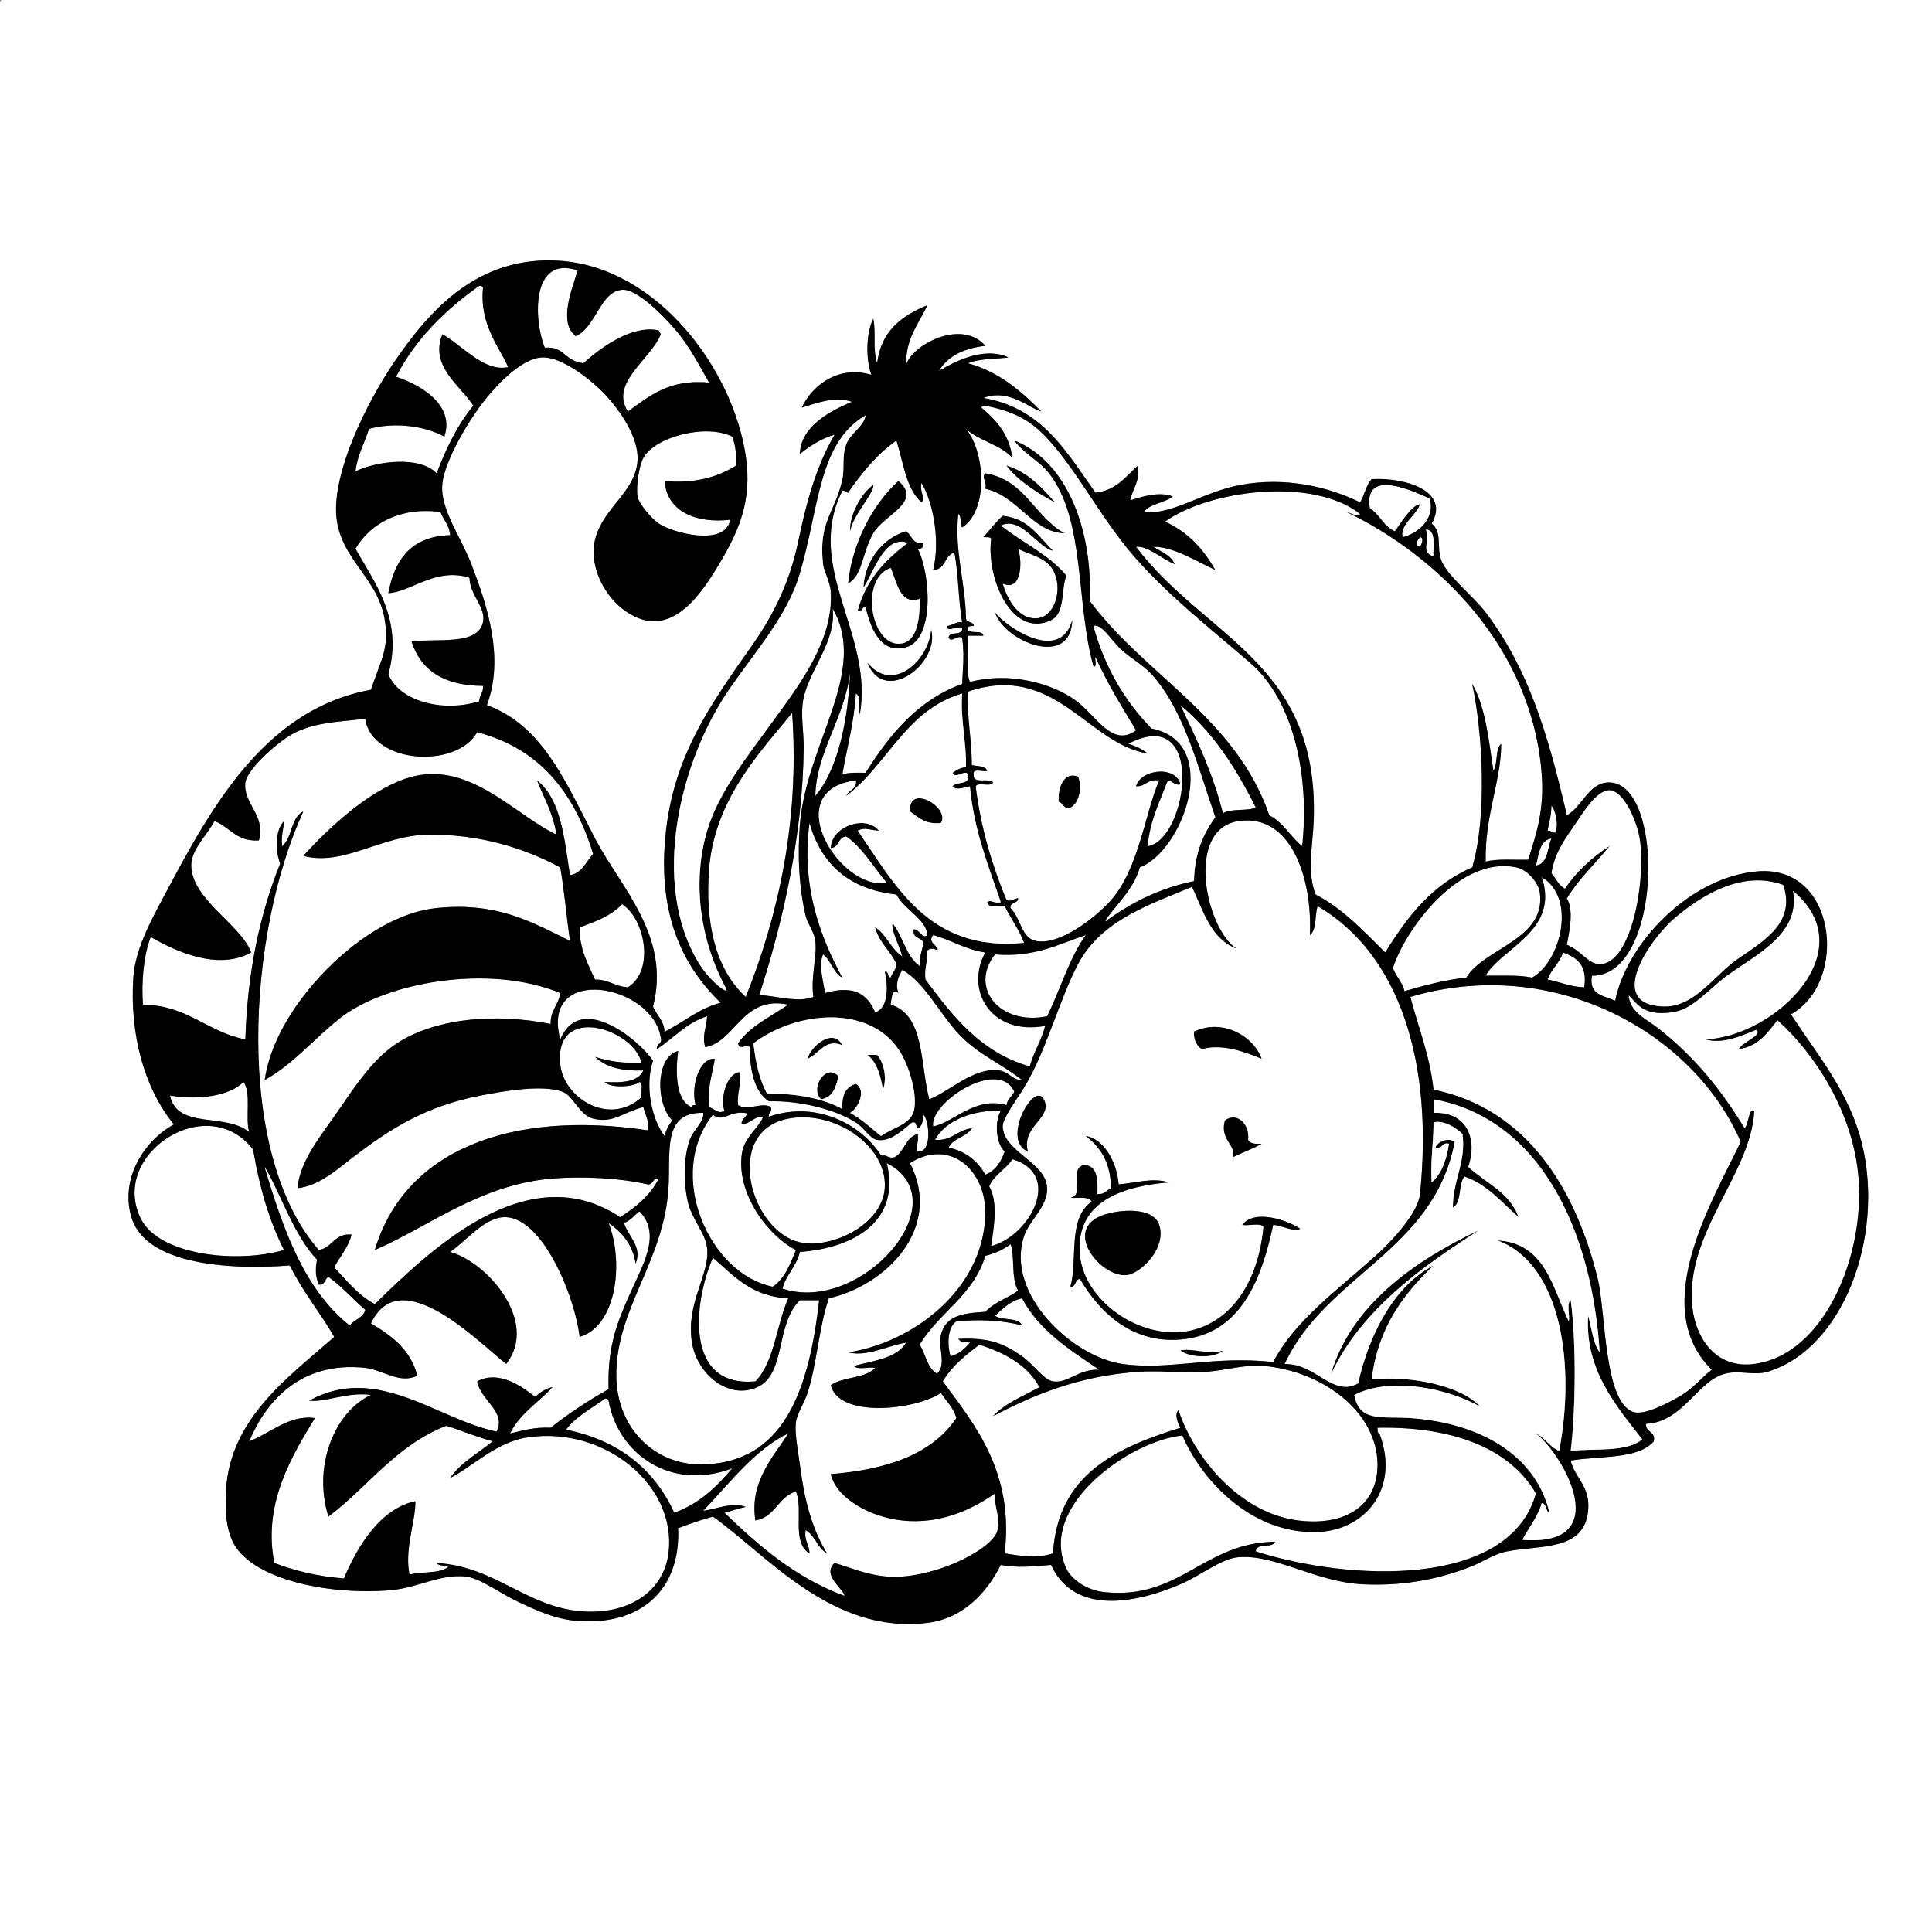 <?xml version="1.0" encoding="utf-8"?>
<!-- Generator: Adobe Illustrator 15.0.0, SVG Export Plug-In . SVG Version: 6.00 Build 0)  -->
<!DOCTYPE svg PUBLIC "-//W3C//DTD SVG 1.1//EN" "http://www.w3.org/Graphics/SVG/1.1/DTD/svg11.dtd">
<svg version="1.1" id="Layer_1" 
	 xmlns="http://www.w3.org/2000/svg" xmlns:xlink="http://www.w3.org/1999/xlink" x="0px" y="0px" width="1000px" height="1000px"
	 viewBox="0 0 1000 1000" enable-background="new 0 0 1000 1000" xml:space="preserve">
<rect x="0" y="0" width="1000" height="1000" fill="#808080" stroke="none"/>
<g>
	<path fill-rule="evenodd" clip-rule="evenodd" fill="#FFFFFF" d="M1,0c332.999,0,666.002,0,999,0c0,333.325,0,666.685,0,1000
		c-333.325,0-666.685,0-1000,0C0,667.661,0,335.339,0,3C-0.086,1.581-0.165,0.168,1,0z M539,213c-10.481-10.519-21.589-20.411-38-25
		c6.34-2.557,15.506-2.163,21-3c-13.396-6.152-29.666,3.226-36,7c4.564-7.769,12.938-11.729,24-13
		c-12.423-14.311-38.332-0.256-41,10c-0.23-14.23,6.633-21.367,11-31c-13.271,5.396-23.998,13.335-26,30
		c-2.471-7.672-0.447-16.177-2-23c-3.716,7.102-3.968,20.855-1,29c-16.438-5.034-30.472,4.989-36,17c6.933-2.078,17.059-6.261,26-3
		c-12.319,5.017-26.701,13.294-27,27c5.211-4.123,10.777-7.889,18-10c-10.055,17.143-14.912,36.566-19,56
		c-4.039,19.202-11.99,36.271-23,52c-22.278,31.826-43.195,59.847-46,105c-2.305,37.106,9.589,62.231,29,81
		c-11.548,3.118-19.196,10.137-29,15c-0.425-5.908-4.14-8.526-6-13c9.376-36.555-16.849-61.726-30-87
		c-15.227-29.264-27.132-58.557-56-69c9.245-24.633,0.057-51.909-8-73c-5.229-13.69-16.598-28.961-15-42
		c1.441-11.761,13.177-31.929,22-43c4.896-6.144,18.545-21.873,30-22c10.418-0.116,25.532,12.131,32,19
		c7.754,8.235,17.559,22.238,17,34c-0.735,15.468-15.581,23.378-21,38c-5.583,15.066,3.3,31.394,13,39
		c23.319,18.285,39.808-5.982,49-21c11.572-18.906,18.45-34.896,15-58c-6.773-45.365-45.833-97.454-96-101
		c-43.064-3.044-67.949,26.404-85,51c-12.068,17.407-29.619,50.204-31,75c-1.485,26.665,20.816,35.79,25,59
		c2.747,15.236-1.775,21.38-7,37c-52.746,9.616-80.566,57.017-104,101c-8.322,15.62-17.978,32.143-19,48
		c-1.874,29.06,5.466,56.966,21,76c-14.875,8.053-28.02,27.512-22,48c7.186,24.459,49.961,27.451,82,25
		c6.582,13.418,15.691,24.309,23,37c-23.469,20.625-53.688,41.965-56,79c-0.422,6.76-0.617,17.633,3,26
		c9.245,21.388,52.951,28.908,83,26c13.392-1.296,25.083-8.408,38-7c7.728,0.843,17.384,8.492,27,13c9.578,4.49,19.321,9.138,31,10
		c32.708,2.416,53.399-16.097,52-48c5.813-2.187,11.685-4.315,18-6c27.261,19.126,61.403,61.128,111,55
		c18.726-2.313,30.868-15.811,38-30c8.425,1.68,17.321,0.73,26,0c12.052,26.184,43.96,19.896,67,10c10.56-4.535,21.039-13.246,30-14
		c18.906-1.591,40.047,12.782,64,14c23.714,1.205,42.24-3.629,56-9c6.565-2.562,12.455-6.73,19-8c17.414-3.377,39.937-0.104,42-21
		c1.271-12.87-6.896-16.884-9-26c15.067-2.6,34.865-0.468,43-10c1.085-5.419-4.339-4.328-4-9c19.225-0.955,26.516-22.364,41-26
		c7.662-1.923,14.752,1.205,22-1c38.904-11.838,60.177-69.197,49-117c-6.465-27.648-23.681-47.378-37-68
		c29.666-16.443,24.006-77.162-17-74c-35.609,2.746-68.157,37.586-74,67c-5.646-2.688-13.829-2.838-12-13
		c36.339,0.562,37.979-99.537,9-100c-10.684-0.171-13.737,12.374-22,17c-9.949-42.784-20.029-75.934-42-105
		c-6.337-8.384-20.126-19.139-23-27c-2.584-7.068,0.688-14.66-5-19c9.702-16.71-13.302-23.974-31-23c-2.984,3.016-3.688,8.312-6,12
		c-16.647-8.103-38.532-13.308-62-9c-19.172,3.519-35.545,15.808-50,14c3.3-4.367,10.711-4.623,15-8c-7.082-2.85-16.298,0.199-22,2
		c1.197-6.136,5.098-9.568,4-18c-6.37,5.63-11.148,12.852-22,14c-14.901-20.765-27.442-43.891-58-49
		C522.055,200.88,532.777,211.356,539,213z"/>
	<path fill-rule="evenodd" clip-rule="evenodd" fill="#FFFFFF" d="M299,140c-2.873,9.571-10.173,26.871-1,34
		c10.461-4.5,12.6-23.121,24-24c7.561-0.583,20.835,12.953,27,20c8.122,9.285,13.613,20.449,18,28c-20.854-1.854-30.915,7.085-42,15
		c-9.642-14.832,12.032-27.082,17-40c-0.19-0.81-1.003-0.997-1-2c-13.833-2.92-29.827,8.66-39,17c-10.052-1.104-9.697-8.899-20-8
		C276.259,166.247,274.635,131.732,299,140z"/>
	<path fill-rule="evenodd" clip-rule="evenodd" fill="#FFFFFF" d="M263,190c-12.31,2.798-23.708-11.254-34-17
		c-6.851,16.662,9.679,26.881,16,37c-8.182,9.818-14.027,21.974-19,35c-8.723-9.218-31.241-6.334-42-1
		c1.015-8.652,4.716-14.617,7-22c13.679-3.712,29.07-1.436,39,4c5.471-16.269-11.901-26.669-25-31c10.26-19.74,25.424-34.575,43-47
		c1.163-0.163,1.779,0.221,2,1C248.084,168.288,258.835,180.112,263,190z"/>
	<path fill-rule="evenodd" clip-rule="evenodd" fill="#FFFFFF" d="M508,211c0.027-0.973,1.224-0.776,2-1
		c11.471,2.215,19.977,5.815,27,12c17.413,15.333,31.532,44.886,50,66c18.139,20.738,39.587,37.359,60,55
		c22.799,19.702,30.913,58.883,27,95c-6.101-4.899-9.719-12.281-17-16c-17.409-50.59-63.945-72.054-93-111
		c1.674-34.719-10.655-71.734-39-83c5.601,7.403,12.835,10.386,18,17c18.875,24.17,13.729,67.108,23,100
		c2.169,0.168,0.453-3.547,1-5c6.048,13.619,13.63,25.704,21,38c-12.626,9.371-20.799-8.235-32-16c-12.457-8.636-33.953-14.312-54-9
		c-2.323-6.011-0.341-16.325-1-24c2.667,0,5.333,0,8,0c-0.479-3.188-6.65-0.684-8-3c-0.468-2.134,1.429-1.905,3-2
		c-0.097-2.57-3.903-1.43-4-4c-0.449-19.749-6.055-34.334-4-54c1.817,1.183,0.786,5.214,2,7c14.235-9.046,11.781-41.264,1-52
		c6.566,7.1,18.581,8.752,25,16C522.344,224.656,515.574,217.426,508,211z M546,260c-6.889-7.778-13.856-15.477-25-19
		C526.847,249.158,539.071,256.256,546,260z M510,253c16.974,3.695,24.207,22.457,41,23c-15.594-8.406-20.331-27.669-41-31
		C507.791,247.194,510.989,249.086,510,253z M545,285c-7.484-7.183-12.61-16.723-26-18c-3.706,3.294-6.622,7.377-10,11
		c1.496,0.17,3.69-0.357,4,1c-2.519,20.839,11.012,51.554,31,42c7.578-3.622,4.996-16.21,8-23c-9.035-10.965-22.879-17.122-34-26
		C528.316,266.831,537.727,283.92,545,285z M555,321c-6.493,22.795-34.604,3.161-40-4C520.086,332.175,554.181,346.042,555,321z"/>
	<path fill-rule="evenodd" clip-rule="evenodd" fill="#FFFFFF" d="M379,226c1.591,4.076,2.298,9.036,2,15
		c-9.283,5.717-20.609,9.391-37,8c1.283,16.508,17.366,21.996,34,20c-2.631,14.213-29.901,6.78-37,2
		c-3.412-2.298-10.257-9.999-11-14c-0.883-4.754,0.738-15.889,3-20C338.974,226.144,365.36,219.154,379,226z"/>
	<path fill-rule="evenodd" clip-rule="evenodd" fill="#FFFFFF" d="M464,228c3.583,11.417,4.963,25.037,13,32
		c2.413-1.836-1.372-5.895,0-10c6.332,10.709,9.608,30.413,6,45c6.589-0.078,5.688-7.645,11-9c2.119,11.214,2.025,24.642,4,36
		c-3.601-0.267-4.819,1.847-8,2c0.683,3.647,3.981-0.213,8,1c0.55,4.55-6.706,1.295-7,5c1.453,2.964,3.9-1.317,7,0
		c1.234,8.857,0.418,14.805,0,24c-23.41,8.59-37.573,26.427-50,46c-4.35-0.017-8.998-0.331-12,1c2.348-13.985,6.04-26.627,7-42
		c2.721,1.425,1.412,5.546,2,11c7.485-41.761-29.006-76.072-9-116c1.615-0.282,1.722,0.945,3,1
		C446.042,244.709,453.842,235.175,464,228z M439,302c7.724-4.506,6.799-14.975,13-26c5.252-9.338,25.872-16.261,13-27
		C451.513,261.181,440.971,281.636,439,302z M440,275c1.609-8.878,12.815-20.044,12-24C445.411,255.751,439.738,266.729,440,275z
		 M469,275c-12.737,3.6-21.625,16.37-22,29c5.473-8.664,11.038-27.443,23-23c-11.68,8.653-21.641,19.026-26,35
		c2.729,0.729,2.013-1.987,4-2c2.69,11.792,8.099,24.654,21,21c14.968-4.24,12.6-38.358,6-51c2.182,0.182,3.182-0.818,3-3
		C472.092,281.908,472.04,276.96,469,275z M449,343c8.56,22.162,37.513,0.569,33-17C480.603,342.115,461.906,359.142,449,343z"/>
	<path fill-rule="evenodd" clip-rule="evenodd" d="M521,241c11.144,3.523,18.111,11.222,25,19
		C539.071,256.256,526.847,249.158,521,241z"/>
	<path fill-rule="evenodd" clip-rule="evenodd" d="M510,245c20.669,3.331,25.406,22.594,41,31c-16.793-0.543-24.026-19.305-41-23
		C510.989,249.086,507.791,247.194,510,245z"/>
	<path fill-rule="evenodd" clip-rule="evenodd" d="M452,251c0.815,3.956-10.391,15.122-12,24
		C439.738,266.729,445.411,255.751,452,251z"/>
	<path fill-rule="evenodd" clip-rule="evenodd" fill="#FFFFFF" d="M740,258c3.254,11.402-7.467,18.681-14,20
		c-1.547-6.416,6.848-11.004,9-17c-4.423,0.593-9.494,9.161-13,14c-5.845-2.488-7.89-8.777-13-12
		C705.675,241.539,732.663,254.85,740,258z"/>
	<path fill-rule="evenodd" clip-rule="evenodd" fill="#FFFFFF" d="M704,266c-0.817,2.023-5.272-0.633-7-1
		c47.543,22.863,96.28,70.648,101,136c1.284,17.784-2.456,29.708-7,44c-7.478,0.189-15.981-0.648-22,1
		c-0.588-23.847,8.117-42.108,8-61c-3.175,2.825-1.655,10.345-4,14c-2.484-16.183-4.106-33.227-11-45
		c5.269,24.292,7.975,68.062,0,95c-20.822,8.845-33.671,25.663-45,44c-11.103-10.897-21.579-22.421-36-30
		c-4.732-11.44-1.41-25.874-1-39c2.541-81.254-56.561-94.017-92-141c6.244-0.563,13.551,6.439,20,9c-1.915-4.752-7.016-6.318-11-9
		c10.675-0.001,22.388,7.607,32,12c-6.133-10.868-14.249-19.751-26-25C625.565,253.709,679.445,246.626,704,266z"/>
	<path fill-rule="evenodd" clip-rule="evenodd" fill="#FFFFFF" d="M228,265c1.477,4.19,4.622,6.711,5,12
		c-20.116,0.55-28.763,12.57-32,30c11.69-0.481,24.338-13.465,42-8c0.16,9.134,8.642,15.348,7,23c-2.634,12.279-23.616,8.341-37,10
		c4.849,15.151,17.022,22.978,37,23c0.267,3.601-1.847,4.819-2,8c-18.963,5.931-41.386-0.111-47-14c7.914-28.471-7.398-47.736-17-65
		C191.727,270.788,207.426,262.277,228,265z"/>
	<path fill-rule="evenodd" clip-rule="evenodd" fill="#FFFFFF" d="M738,274c5.699,0.301,3.582,8.418,4,14
		C735.058,285.729,740.101,281.113,738,274z"/>
	<path fill-rule="evenodd" clip-rule="evenodd" d="M478,281c0.182,2.182-0.818,3.182-3,3c6.6,12.642,8.968,46.76-6,51
		c-12.901,3.654-18.31-9.208-21-21c-1.987,0.013-1.271,2.729-4,2c4.359-15.974,14.32-26.347,26-35
		c-11.962-4.443-17.527,14.336-23,23c0.375-12.63,9.263-25.4,22-29C472.04,276.96,472.092,281.908,478,281z M467,333
		c7.28-1.387,9.278-11.806,9-23c-10.277,3.55-11.867-9.181-15-16C444.446,299.614,450.989,336.049,467,333z"/>
	<path fill-rule="evenodd" clip-rule="evenodd" fill="#FFFFFF" d="M735,278c2.341,0.257,0.576,4.394,0,5
		C731.49,282.211,733.845,279.502,735,278z"/>
	<path fill-rule="evenodd" clip-rule="evenodd" fill="#FFFFFF" d="M527,284c5.197,2.995,14.053,4.092,18,11
		c5.387,9.426,1.114,24.155-8,25c-9.572,0.888-15.492-9.257-18-18C528.506,306.42,529.401,291.607,527,284z"/>
	<path fill-rule="evenodd" clip-rule="evenodd" fill="#FFFFFF" d="M461,294c3.133,6.819,4.723,19.55,15,16
		c0.278,11.194-1.72,21.613-9,23C450.989,336.049,444.446,299.614,461,294z"/>
	<path fill-rule="evenodd" clip-rule="evenodd" fill="#FFFFFF" d="M431,315c18.779,32.6-13.759,69.924-17,112
		c-1.283,16.653-0.363,32.74,3,47c0.989,4.193,4.433,8.259,5,13c1.019,8.506-2.472,18.198-1,29c-7.767,3.109-18.286-0.373-28-1
		c11.825-36.343,22.546-82.028,23-128c0.084-8.494-1.889-17.689,0-26C419.43,345.905,432.847,331.969,431,315z"/>
	<path fill-rule="evenodd" clip-rule="evenodd" d="M482,326c4.513,17.569-24.44,39.162-33,17
		C461.906,359.142,480.603,342.115,482,326z"/>
	<path fill-rule="evenodd" clip-rule="evenodd" fill="#FFFFFF" d="M440,348c-0.83,22.505-5.694,49.638-18,64
		C422.492,389.157,437.209,371.877,440,348z"/>
	<path fill-rule="evenodd" clip-rule="evenodd" fill="#FFFFFF" d="M594,390c-2.766-2.234-6.108-3.892-10-5
		c40.604-21.334,30.748,50.062,10,53c1.169-13.164,6.091-22.576,10-33c2.306-2.321,3.225,1.851,7,1c-2.523-10.073-20.639-7.763-23,1
		c5.187,0.186,5.925-4.075,12-3c-7.202,16.141-10.356,45.371-25,62c-7.221,8.2-26.474,23.786-39,21c-7.536-1.676-7.436-11.486-13-17
		c-0.265-3.265,3.88-2.12,4-5c-2.355-0.022-2.944,1.723-6,1c-7.295-17.705-13.243-36.756-16-59c1.266-2.401,7.885,0.552,9-2
		c-1.977-2.69-10.561,1.227-10-4c-0.802-3.802,4.729-1.271,7-2c-0.941-2.725-5.045-2.289-8-3c0.012-13.345-2.557-24.109-2-38
		C545.932,342.6,562.901,385.041,594,390z M548,415c2.442,0.558,2.131,3.869,6,3c4.473-2.115,6.25-10.26,4-16
		C550.954,399.276,547.537,407.067,548,415z"/>
	<path fill-rule="evenodd" clip-rule="evenodd" fill="#FFFFFF" d="M611,365c16.797,13.87,28.794,32.54,39,53
		c-4.635,2.031-13.067,0.266-17,3C627.798,400.202,619.358,382.642,611,365z"/>
	<path fill-rule="evenodd" clip-rule="evenodd" fill="#FFFFFF" d="M410,369c4.112,57.113-7.858,106.809-24,147
		c-15.77-14.375-21.093-38.42-19-66C369.742,413.855,393.466,389.278,410,369z"/>
	<path fill-rule="evenodd" clip-rule="evenodd" fill="#FFFFFF" d="M189,372c3.634,23.574,47.34,26.004,58,7
		c32.559,8.441,50.375,31.626,60,63c-3.708,3.959-5.498,9.835-12,11c-2.913-19.087-4.623-39.377-17-49
		c3.533,9.134,8.378,16.955,10,28c-22.387-10.64-46.166-39.8-78-29c-19.777,6.709-40.188,25.858-53,40
		c21.007,5.576,40.572-10.812,65-11c25.644-0.197,48.762,6.595,68,17c2.114,12.22,3.213,25.453,5,38
		c-19.586-9.649-37.557-20.221-69-17c-16.753,1.716-32.894,11.206-45,21c-21.177,17.132-40.371,42.878-44,68
		c14.52-7.939,25.35-21.209,39-32c23.092-18.255,76.577-28.5,114-13c-0.846,6.153-5.168,8.831-5,16
		c-28.964-5.824-61.002-2.979-81,11c-11.707,8.184-20.435,21.56-29,34c-8.625,12.528-19.814,25.67-21,40
		c11.499-1.251,20.624-9.902,30-17c17.752-13.437,36.134-25.498,65-31c11.588-2.209,31.135-5.746,42-2
		c5.611,1.935,8.877,12.215,16,14c10.258,2.57,15.013-3.072,26-6c0.832,3.582,3.781,8.979,2,12c-71.099-10.592-125.625,10.44-141,62
		c27.735-11.871,54.352-33.953,92-37c14.677-1.188,34.248-0.415,49,3c3.541,0.541,2.459-3.541,6-3c-4.519,8.814-11.854,14.812-20,20
		c-48.494-32.248-99.458,18.312-127,45c-8.698-4.636-14.529-12.138-21-19c2.92-5.747,7.214-10.119,9-17
		c-9.09-0.757-9.837,6.829-17,8c-44.09-50.552-36.817-164.392-8-227c-6.603,3.064-5.61,13.724-11,18c-0.598-5.265,0.742-8.592,1-13
		c-4.643,4.82-4.561,15.18-2,22c-10.401,25.932-16.937,55.729-18,91c-19.811-3.856-29.712-17.621-53-18
		c-0.885-11.354,0.275-25.371,4-35c12.615,7.244,34.677,17.639,52,8c-5.267-14.416-30.828-27.432-31-45
		c-0.081-8.245,7.953-15.413,12-23c8.033,2.967,11.243,10.757,23,10c3.821-12.906-8.37-19.171-7-30c0.726-5.735,12.25-16.992,21-23
		C160.209,373.617,174.8,373.827,189,372z"/>
	<path fill-rule="evenodd" clip-rule="evenodd" d="M558,402c2.25,5.74,0.473,13.885-4,16c-3.869,0.869-3.558-2.442-6-3
		C547.537,407.067,550.954,399.276,558,402z"/>
	<path fill-rule="evenodd" clip-rule="evenodd" fill="#FFFFFF" d="M833,438c-9.081,5.919-16.92,13.08-23,22
		c-3.31-1.69-4.615-5.385-7-8c1.602-10.137,6.093-16.42,12-25c3.722-5.405,11.177-18.088,18-18c7.633,0.098,14.883,17.014,16,27
		c2.557,22.854-4.956,61.455-20,63c-6.789,0.697-9.697-6.486-18-10c1.284-7.165,3.729-17.575,0-24
		C817.156,454.823,825.713,447.046,833,438z"/>
	<path fill-rule="evenodd" clip-rule="evenodd" d="M487,426c-8.192,0.858-11.696-2.971-16-6
		C470.047,405.076,492.224,418.154,487,426z"/>
	<path fill-rule="evenodd" clip-rule="evenodd" fill="#FFFFFF" d="M803,417c2.347,2.655,3.844,10.361,2,14
		c-1.794,0.127-2.109-1.224-4-1C801.819,425.82,802.951,421.951,803,417z"/>
	<path fill-rule="evenodd" clip-rule="evenodd" fill="#FFFFFF" d="M678,484c3.629-2.704,2.436-10.231,4-15
		c43.09,25.305,59.857,81.683,53,149c-1.022,10.041-14.971,24.796-23,32c-20.526,18.418-41.774,33.579-53,55
		c-31.024-3.473-53.908,4.441-78,1c-26.32-3.76-60.714-36.512-51-66c2.871-8.717,12.281-15.312,12-25
		c-0.39-13.42-22.655-18.76-23-32c-0.105-4.041,7.307-13.983,11-20c11.614-18.922,17.922-44.859,28-64
		c12.234-23.235,38.458-31.197,59-40c5.845,12.489,9.737,26.929,23,32c-15.818-10.154-26.786-61.797,1-66
		C668.122,420.897,679.348,454.325,678,484z M618,534c-0.09,4.423,1.449,7.217,4,9c11.028-3.02,22.958,1.702,31,5
		C648.616,535.958,632.42,527.022,618,534z M541,571c-3.742-15.221-23.766,18.867-9,25C528.786,583.489,543.047,579.324,541,571z
		 M634,580c-2.831,10.014,6.263,12.821,4,19c4.922-2.411,10.374-4.293,15-7c-3.16,0.16-6.035,0.035-7-2
		C646.954,581.708,639.994,575.268,634,580z M575,615c-2.306,1.028-3.225,3.442-7,3c0.19-7.523,0.138-14.805-7-15
		c-8.123,2.08,0.907,15.654-7,17c4.09,0.243,9.641-0.974,11,2c-12.632,8.681-7.039,30.725-11,44c3.265,0.265,2.12-3.88,5-4
		c10.525,17.981,28.194,34.712,55,31c28.658-3.968,39.137-31.428,45-59c4.514,0.183,10.662,3.964,14,2
		c-6.074-4.159-23.555-10.508-30-2c3.367,0.633,9.288-1.288,11,1c-2.514,26.23-14.473,46.795-35,53
		c-25.875,7.821-57.523-13.41-60-38c-2.979-29.57,24.822-36.204,46-38c-8.574-2.655-17.589,0.426-26,1
		c-0.979-12.359-8.215-23.778-17-25C569.565,593.768,574.979,601.688,575,615z M583,660c7.134-0.594,20.994-13.771,17-26
		c-2.597-7.95-15.604-8.484-26-6C547.873,634.242,569.05,661.16,583,660z M633,699c-5.652,2.714-15.852-1.334-22,0
		C615.642,702.719,628.451,703.255,633,699z"/>
	<path fill-rule="evenodd" clip-rule="evenodd" fill="#FFFFFF" d="M419,426c6.11,21.223,20.32,34.347,45,37
		c4.01,7.868,15.566,12.812,16,21c-2.631,2.337-3.791-2.86-7-3c-0.975,4.975,4.042,3.958,5,7c-0.681,3.986-2.179,7.154-2,12
		c-7.074-4.927-8.591-15.409-14-22c-0.691,4.047,3.668,11.648,5,17c-5.882-3.785-8.118-11.215-14-15c2.009,7.99,7.992,12.008,11,19
		c-0.26,3.073-2.169,4.497-3,7c-1.889-0.111-0.694-3.306-3-3c1.004,3.878,3.118,18.338-5,21c-4.321-10.149-11.681-14.053-26-10
		c-0.703-5.844-3.483-14.225-1-20c4.244,3.09,5.174,9.492,10,12C424.79,485.322,414.572,459.066,419,426z"/>
	<path fill-rule="evenodd" clip-rule="evenodd" fill="#FFFFFF" d="M803,434c-2.188,5.146-1.634,13.033-8,14
		C796.564,442.231,796.714,435.047,803,434z"/>
	<path fill-rule="evenodd" clip-rule="evenodd" fill="#FFFFFF" d="M727,513c-1.183-4.817-4.484-7.516-6-12
		c6.37-20.032,34.607-58.477,64-52c5.886,1.297,11.315,8.033,12,13c3.359,24.38-28.951,28.699-38,44
		C747.266,507.266,737.104,510.104,727,513z"/>
	<path fill-rule="evenodd" clip-rule="evenodd" fill="#FFFFFF" d="M798,454c18.198,10.744,9.803,43.843-5,52
		c-6.904-1.43-15.714-0.953-24-1C776.626,491.012,807.497,481.867,798,454z"/>
	<path fill-rule="evenodd" clip-rule="evenodd" fill="#FFFFFF" d="M923,458c6.393,18.731-8.325,28.146-23,38
		c-12.574,8.444-22.651,25.48-39,25c-30.214-0.887-7.435-34.668,6-46C882.349,462.053,902.591,450.625,923,458z"/>
	<path fill-rule="evenodd" clip-rule="evenodd" fill="#FFFFFF" d="M928,461c37.346,31.14-9.494,75.401-45,77
		c8.939,2.594,19.104-2.22,26-5c3.956,2.606-7.281,6.486-9,10c10.231-1.436,14.828-8.505,20-15c18.844,16.805,39.343,47.408,42,82
		c3.107,40.459-17.823,91.203-54,96c-20.253,2.686-30.296-13.944-32-29c-4.363-38.551,30.232-68.869,32-102
		c-2.858-2.141-2.84,7.122-5,9c-12.455-20.453-26.239-37.349-45-52c-5.572-4.352-14.604-8.12-15-17c4.842,5.247,8.171,10.778,22,9
		c9.337-1.2,14.99-7.419,25-16C903.546,496.388,932.705,485.465,928,461z"/>
	<path fill-rule="evenodd" clip-rule="evenodd" fill="#FFFFFF" d="M325,511c-6.662-0.338-9.958-4.042-17-4
		c-3.632-8.034-8.036-15.297-8-27c8.374-2.96,16.544-6.123,22-12C333.729,475.507,339.085,502.284,325,511z"/>
	<path fill-rule="evenodd" clip-rule="evenodd" fill="#FFFFFF" d="M483,484c9.487,2.513,16.504,7.496,27,9
		c-10.592,18.991,2.432,43.201,31,38c-1.981,7.685-5.961,13.372-8,21c-25.624-7.376-39.885-26.115-54-45
		c-0.773-6.107,1.31-9.357,1-15c1.314-1.283,3.686-1.283,5,0C486.999,490.044,479.375,488.121,483,484z"/>
	<path fill-rule="evenodd" clip-rule="evenodd" fill="#FFFFFF" d="M562,484c-8.625,12.041-13.178,28.155-20,42
		c-24.261,5.041-40.628-14.554-27-32C535.65,495.65,547.739,488.739,562,484z"/>
	<path fill-rule="evenodd" clip-rule="evenodd" fill="#FFFFFF" d="M809,493c7.1,2.567,12.75,6.583,11,18
		c-7.496-0.171-12.493-2.84-19-4C802.902,501.569,807.248,498.581,809,493z"/>
	<path fill-rule="evenodd" clip-rule="evenodd" fill="#FFFFFF" d="M467,502c11.371,6.031,20.149,23.99,30,34
		c10.107,10.271,20.407,13.994,32,23c-4.374,0.415-6.949-4.373-12-5c-13.191-1.638-25.842,11.165-36,15
		c-4.82-18.18-2.258-43.742-20-49c0.536-2.814,0.513-9.193,4-6C463.309,509.19,464.976,505.613,467,502z"/>
	<path fill-rule="evenodd" clip-rule="evenodd" fill="#FFFFFF" d="M901,591c-14.051,29.605-48.283,85.246-15,118
		c-5.452,4.085-9.467,9.732-17,14c-5.169,2.928-17.272,9.396-23,8c-15.917-3.882-14.77-51.631-19-69
		c-11.309-46.432-36.694-88.2-85-98c-1.979-18.021-7.88-32.12-12-48C804.466,494.043,876.695,534.585,901,591z"/>
	<path fill-rule="evenodd" clip-rule="evenodd" fill="#FFFFFF" d="M340,543c8.722-5.611,15.111-13.556,26-17
		c-0.421,6.396-2.708,9.866-1,16c15.601-2.599,19.265-27.066,43-22c-9.062,6.271-19.674,10.992-26,20c0.707,4.003,4.693,0.057,6,2
		c0.25,12.416,2.385,22.948,10,28c16.059-0.365,34.143,4.135,45,11c4.369,2.763,7.259,8.393,11,9c6.589,1.07,12.439-4.323,18-9
		c2.689-0.688,1.933,2.067,3,3c2.422-0.911,2.648-4.019,3-7c3.058,3.021,4.539,20.086-3,19c-1.493-1.611,0.862-5.014,0-9
		c-6.404,1.596-6.782,9.218-12,12c-3.469,0.802-3.844-1.489-7-1c-9.895-15.631-33.179-28.652-58-20c-0.409-2.409,1.826-2.174,1-5
		c-4.699-2.782-12.018,2.245-17-1c-0.609-6.609,1.748-10.252,1-17c-6.344-0.182-10.617,13.531-8,20c-3.341,1.734-4.891-0.91-8-2
		c-0.967-10.3,1.756-16.911,3-25c-7.944-0.532-12.503,13.857-10,24c-1.163-0.163-1.779,0.221-2,1c-8.549-3.193-8.321-19.112-7-29
		c-11.478,2.739-11.979,26.815-3,36c-1.91,2.091-3.225,4.775-4,8c-6.561-8.329-10.416-25.811-6-39
		c-7.811-11.374-37.838-35.491-48-11c-10.502-39.121,47.396-28.962,52-1C343.069,540.736,339.517,539.851,340,543z"/>
	<path fill-rule="evenodd" clip-rule="evenodd" fill="#FFFFFF" d="M332,550c-9.488,0.488-17.28-0.721-24-3
		c5.368,5.299,13.787,7.546,25,7c-2.678,5.989-10.774,6.559-20,6c2.841,3.339,15.023,2.736,18,0c2.255,0.744,0.391,5.609,1,8
		c-16.814,15.143-40.207,0.256-42-17C286.7,519.242,327.863,532.339,332,550z"/>
	<path fill-rule="evenodd" clip-rule="evenodd" d="M653,548c-8.042-3.298-19.972-8.02-31-5c-2.551-1.783-4.09-4.577-4-9
		C632.42,527.022,648.616,535.958,653,548z"/>
	<path fill-rule="evenodd" clip-rule="evenodd" d="M436,541c-9.05-3.676-11.988,4.61-18,7C419.395,541.673,431.3,531.611,436,541z"
		/>
	<path fill-rule="evenodd" clip-rule="evenodd" d="M449,546c1.667,0,3.333,0,5,0c3.32,3.557,5.344,11.896,3,18
		C455.766,556.567,453.854,549.813,449,546z"/>
	<path fill-rule="evenodd" clip-rule="evenodd" d="M425,569c-6.029-5.595,2.435-19,9-12C432.785,562.785,431.005,568.005,425,569z"
		/>
	<path fill-rule="evenodd" clip-rule="evenodd" fill="#FFFFFF" d="M525,565c-1.075,2.591-3.615,3.718-4,7
		c-16.687-4.67-27.713,9.339-38,11C480.886,570.873,516.766,547.273,525,565z"/>
	<path fill-rule="evenodd" clip-rule="evenodd" fill="#FFFFFF" d="M126,560c4.23,5.437,0.792,18.541,3,26
		c-12.004-10.206-37.449-1.219-41-19C101.929,569.546,118.863,567.475,126,560z"/>
	<path fill-rule="evenodd" clip-rule="evenodd" d="M532,596c-14.766-6.133,5.258-40.221,9-25
		C543.047,579.324,528.786,583.489,532,596z"/>
	<path fill-rule="evenodd" clip-rule="evenodd" fill="#FFFFFF" d="M518,575c-3.408,5.844-2.367,17.14,2,21
		c-1.878,5.455-4.717,9.95-10,12c-4.003-6.997-9.925-12.075-19-14c2.296-5.037,9.272-5.395,12-10c-7.574,0.76-10.082,6.584-19,6
		C489.351,579.557,504.752,574.259,518,575z"/>
	<path fill-rule="evenodd" clip-rule="evenodd" fill="#FFFFFF" d="M364,576c0.527,4.756-5.116,8.676-7,14
		c-3.114,8.802-3.363,21.484-1,32c2.032,9.043,9.212,16.343,10,24c1.42,13.811-10.71,27.696-8,48c2.276,17.052,18.931,30.834,34,24
		c14.948-6.779,9.178-32.316,22-45c3.333,0,6.667,0,10,0c-5.348,46.977-18.395,84.514-61,85c-23.344,0.267-43.792-17.96-44-46
		c-0.255-34.486,24.649-59.159,27-97C347.168,596.191,342.682,575.542,364,576z"/>
	<path fill-rule="evenodd" clip-rule="evenodd" fill="#FFFFFF" d="M385,576c4.671,0.229-2.155,2.976-1,6c4.537-0.463,5.93-4.07,11-4
		c-2.179,5.87-9.765,10.516-11,19c-3.076,21.138,13.943,43.03,28,50c-3.031,7.303-5.807,14.859-12,19
		c-33.007-6.581-55.702-58.165-31-89C374.019,581.082,377.575,575.136,385,576z"/>
	<path fill-rule="evenodd" clip-rule="evenodd" fill="#FFFFFF" d="M408,579c23.587-4.531,50.567,13.529,50,35
		c-0.525,19.9-27.96,32.69-44,29C388.025,637.024,374.269,585.48,408,579z"/>
	<path fill-rule="evenodd" clip-rule="evenodd" d="M646,590c0.965,2.035,3.84,2.16,7,2c-4.626,2.707-10.078,4.589-15,7
		c2.263-6.179-6.831-8.986-4-19C639.994,575.268,646.954,581.708,646,590z"/>
	<path fill-rule="evenodd" clip-rule="evenodd" fill="#FFFFFF" d="M131,595c3.271,19.396,8.35,36.983,16,52
		c-24.907,7.163-64.614,2.563-74-16C56.146,597.665,107.229,564.035,131,595z"/>
	<path fill-rule="evenodd" clip-rule="evenodd" d="M562,588c8.785,1.222,16.021,12.641,17,25c8.411-0.574,17.426-3.655,26-1
		c-21.178,1.796-48.979,8.43-46,38c2.477,24.59,34.125,45.821,60,38c20.527-6.205,32.486-26.77,35-53c-1.712-2.288-7.633-0.367-11-1
		c6.445-8.508,23.926-2.159,30,2c-3.338,1.964-9.486-1.817-14-2c-5.863,27.572-16.342,55.032-45,59
		c-26.806,3.712-44.475-13.019-55-31c-2.88,0.12-1.735,4.265-5,4c3.961-13.275-1.632-35.319,11-44c-1.359-2.974-6.91-1.757-11-2
		c7.907-1.346-1.123-14.92,7-17c7.138,0.195,7.19,7.477,7,15c3.775,0.442,4.694-1.972,7-3C574.979,601.688,569.565,593.768,562,588z
		"/>
	<path fill-rule="evenodd" clip-rule="evenodd" fill="#FFFFFF" d="M439,700c10.131,2.455,20.382-3.61,30-5
		c-4.892,8.108-16.737,9.264-27,12c1.711,2.288,7.633,0.367,11,1c-5.065,5.602-16.804,4.529-23,9c4.3,17.103,43.458,12.979,57,4
		c2.742,4.258,6.537,7.464,8,13c-12.553,18.78-36.001,26.665-65,29c2.779,12.185,19.699,22.122,37,24
		c20.632,2.24,37.512-6.616,48-14c-0.592,7.151,3.542,13.522,1,20c-3.96,10.089-34.521,24.807-57,23c-10.448-0.84-19.465-4.857-27-7
		c-7.063,6.292,5.461,14.124,5,17c-25.472-9.527-44.198-25.803-62-43c3.752-0.914,7.069-2.265,11-3c-6.801-2.781-15.472,1.18-22,2
		c13.286-14.049,27.513-32.485,44-40c-7.855,12.229-20.151,25.069-17,45c10.317-1.683,11.68-12.32,21-15
		c3.937,9.324-2.465,26.562,7,32c-0.079-4.587-2.89-6.443-2-12c4.903,2.764,6.097,9.236,11,12c-7.451-12.626-11.389-25.769-14-46
		c-0.906-7.021-2.831-16.276-2-22c0.658-4.532,4.223-9.573,6-15c4.675-14.277,5.893-34.204,11-49c29.176-6.511,59.385-35.971,42-70
		c20.975-13.232,39.741,4.053,39,27C508.735,668.162,471.769,695.095,439,700z"/>
	<path fill-rule="evenodd" clip-rule="evenodd" fill="#FFFFFF" d="M513,645c1.453-10.024,3.731-22.765-1-31
		c2.617-6.05,8.609-8.724,12-14C550.454,607.8,532.982,639.808,513,645z"/>
	<path fill-rule="evenodd" clip-rule="evenodd" fill="#FFFFFF" d="M459,602c38.179,19.735-13.205,78.482-54,65
		c1.915-7.419,7.277-11.39,9-19C441.498,646.07,466.412,632.337,459,602z"/>
	<path fill-rule="evenodd" clip-rule="evenodd" fill="#FFFFFF" d="M315,719c-10.642,6.024-20.709,12.624-30,20
		c-8.397-0.397-14.55,1.45-21,3c4.997-10.336,14.658-16.008,22-24c-3.884,0.783-6.534,2.8-9,5c-6.614-5.129-18.674-14.096-30-8
		c1.582,9.866,15.327,15.585,10,26c-30.866-6.404-61.739-35.424-97-16c8.661,0.985,19.385-4.607,32-3
		c-18.757,8.813-30.248,36.634-22,63c20.54-15.46,35.018-36.982,61-47c8.178,2.488,15.534,5.8,24,8c-7.409,6.258-16.484,10.85-22,19
		c11.556-5.82,23.729-18.547,40-21c39.725-5.989,77.523,24.627,73,60c-2.588,20.245-21.248,31.868-45,30
		c-28.669-2.255-44.685-23.276-75-25c1.01,1.656,4.247,1.086,6,2c-4.319,3.681-13.706,2.294-20,4c-2.863-12.582,3.267-28.18,3-38
		c-17.86,3.833-29.548,22.432-37,40c-13.605-1.061-25.375-3.958-36-8c-6.121-30.889,9.236-55.547,21-75
		c-13.278-1.939-23.299,8.03-34,12c8.746-20.785,26.656-41.525,60-38c8.978,0.949,18.077,8.634,27,4
		c-3.526-13.475-13.307-20.693-24-27c15.208-32.406,56.001,10.064,70,21c17.024-21.703-9.494-52.574-29-58
		c8.453-5.732,18.252-18.542,29-18c19.384,0.978,35.753,41.798,38,62c19.104-5.605,23.044-38.369,15-59
		c6.834,4.832,12.432,10.902,14,21c3.69-8.706-4.189-14.466-6-21c3.45-1.216,5.286-4.048,8-6c11.68,12.104,1.551,27.832-6,45
		C318.5,686.777,314.416,698.659,315,719z"/>
	<path fill-rule="evenodd" clip-rule="evenodd" d="M574,628c10.396-2.484,23.403-1.95,26,6c3.994,12.229-9.866,25.406-17,26
		C569.05,661.16,547.873,634.242,574,628z"/>
	<path fill-rule="evenodd" clip-rule="evenodd" fill="#FFFFFF" d="M523,644c2.355,4.315,0.166,18.232,4,24
		c-5.388,3.945-12.562,6.105-17,11c-11.764,0.678-20.579,1.98-23,12c-1.606,6.646,3.139,15.416-2,20c-5.122-2.879-5.855-10.146-9-15
		c10-16.667,27.881-25.453,34-46C515.098,648.765,519.425,646.758,523,644z"/>
	<path fill-rule="evenodd" clip-rule="evenodd" fill="#FFFFFF" d="M369,651c10.771,9.229,19.859,20.141,39,21
		c-6.163,13.837-7.12,32.88-17,43C353.96,718.481,359.027,673.699,369,651z"/>
	<path fill-rule="evenodd" clip-rule="evenodd" fill="#FFFFFF" d="M569,709c-10.612-0.643-16.298,7.269-24,6
		c-4.84-0.797-9.912-8.762-16-13c-9.134-6.358-16.475-9.792-33-9c2.116,2.787,2.904,0.693,6,2c-2.602,3.064-5.493,5.841-10,7
		c-1.874-6.243-1.498-15.209,3-18c11.381-1.287,23.856-0.608,34,2c-1.931-4.402-10.407-2.26-14-5c4.128-3.539,7.699-7.635,14-9
		C537.924,688.743,553.652,698.681,569,709z"/>
	<path fill-rule="evenodd" clip-rule="evenodd" fill="#FFFFFF" d="M538,718c-8.378,4.622-17.724,8.276-24,15
		c20.875-10.943,44.711-21.021,76-23c11.141-0.705,22.961,0.96,35,0c9.823-0.783,19.424-3.836,29-3c31.258,2.729,58.86,24.236,59,51
		c0.108,20.764-15.935,32.075-41,29c-30.455-3.736-53.929-32.708-62-57c-2.428,1.851-0.092,7.357,1,9
		c-33.255,10.412-63.389,23.945-66,65c-7.783,2.713-16.497,1.419-25,0c4.892-41.72-14.971-66.005-32-89
		c4.69-7.977,11.781-13.553,19-19C520.263,700.403,531.836,706.497,538,718z"/>
	<path fill-rule="evenodd" clip-rule="evenodd" d="M611,699c6.148-1.334,16.348,2.714,22,0C628.451,703.255,615.642,702.719,611,699
		z"/>
	<path fill-rule="evenodd" clip-rule="evenodd" fill="#FFFFFF" d="M379,760c-8.083,9.584-17.039,18.294-30,23
		c-10.414-22.586-28.589-37.411-56-43c5.059-6.941,13.158-10.842,20-16c1.163-0.163,1.779,0.221,2,1
		C319.801,752.459,347.192,772.057,379,760z"/>
	<path fill-rule="evenodd" clip-rule="evenodd" fill="#FFFFFF" d="M713,739c36.694-0.713,67.676,9.405,82,34
		c-13.764,49.333-96.789,45.412-145,30c0.332-4.668,8.648-1.352,10-5c-37.185,0.391-49.441,30.568-89,26
		c-8.017-0.926-16.243-6.17-19-12c-15.206-32.163,32.537-66.222,60-69c9.062,21.285,34.027,50.582,69,50
		c25.299-0.421,43.914-22.213,33-51C712.828,741.839,713.156,740.177,713,739z"/>
	<path fill-rule="evenodd" clip-rule="evenodd" d="M509,206c30.558,5.109,43.099,28.235,58,49c10.852-1.148,15.63-8.37,22-14
		c1.098,8.432-2.803,11.864-4,18c5.702-1.801,14.918-4.85,22-2c-4.289,3.377-11.7,3.633-15,8c14.455,1.808,30.828-10.481,50-14
		c23.468-4.308,45.353,0.897,62,9c2.312-3.688,3.016-8.984,6-12c17.698-0.974,40.702,6.29,31,23c5.688,4.34,2.416,11.932,5,19
		c2.874,7.861,16.663,18.616,23,27c21.971,29.066,32.051,62.216,42,105c8.263-4.626,11.316-17.171,22-17
		c28.979,0.463,27.339,100.562-9,100c-1.829,10.162,6.354,10.312,12,13c5.843-29.414,38.391-64.254,74-67
		c41.006-3.162,46.666,57.557,17,74c13.319,20.622,30.535,40.352,37,68c11.177,47.803-10.096,105.162-49,117
		c-7.248,2.205-14.338-0.923-22,1c-14.484,3.636-21.775,25.045-41,26c-0.339,4.672,5.085,3.581,4,9c-8.135,9.532-27.933,7.4-43,10
		c2.104,9.116,10.271,13.13,9,26c-2.063,20.896-24.586,17.623-42,21c-6.545,1.27-12.435,5.438-19,8c-13.76,5.371-32.286,10.205-56,9
		c-23.953-1.218-45.094-15.591-64-14c-8.961,0.754-19.44,9.465-30,14c-23.04,9.896-54.948,16.184-67-10
		c-8.679,0.73-17.575,1.68-26,0c-7.132,14.189-19.274,27.687-38,30c-49.597,6.128-83.739-35.874-111-55
		c-6.315,1.685-12.187,3.813-18,6c1.399,31.903-19.292,50.416-52,48c-11.679-0.862-21.422-5.51-31-10
		c-9.616-4.508-19.272-12.157-27-13c-12.917-1.408-24.608,5.704-38,7c-30.049,2.908-73.755-4.612-83-26
		c-3.617-8.367-3.422-19.24-3-26c2.312-37.035,32.531-58.375,56-79c-7.309-12.691-16.418-23.582-23-37
		c-32.039,2.451-74.814-0.541-82-25c-6.02-20.488,7.125-39.947,22-48c-15.534-19.034-22.874-46.94-21-76
		c1.022-15.857,10.678-32.38,19-48c23.434-43.983,51.254-91.384,104-101c5.225-15.62,9.747-21.764,7-37
		c-4.184-23.21-26.485-32.335-25-59c1.381-24.796,18.932-57.593,31-75c17.051-24.596,41.936-54.044,85-51
		c50.167,3.546,89.227,55.635,96,101c3.45,23.104-3.428,39.094-15,58c-9.192,15.018-25.681,39.285-49,21
		c-9.7-7.606-18.583-23.934-13-39c5.419-14.622,20.265-22.532,21-38c0.559-11.762-9.246-25.765-17-34
		c-6.468-6.869-21.582-19.116-32-19c-11.455,0.127-25.104,15.856-30,22c-8.823,11.071-20.559,31.239-22,43
		c-1.598,13.039,9.771,28.31,15,42c8.057,21.091,17.245,48.367,8,73c28.868,10.443,40.773,39.736,56,69
		c13.151,25.274,39.376,50.445,30,87c1.86,4.474,5.575,7.092,6,13c9.804-4.863,17.452-11.882,29-15
		c-19.411-18.769-31.305-43.894-29-81c2.805-45.153,23.722-73.174,46-105c11.01-15.729,18.961-32.798,23-52
		c4.088-19.434,8.945-38.857,19-56c-7.223,2.111-12.789,5.877-18,10c0.299-13.706,14.681-21.983,27-27
		c-8.941-3.261-19.067,0.922-26,3c5.528-12.011,19.562-22.034,36-17c-2.968-8.145-2.716-21.898,1-29c1.553,6.823-0.471,15.328,2,23
		c2.002-16.665,12.729-24.604,26-30c-4.367,9.633-11.23,16.77-11,31c2.668-10.256,28.577-24.311,41-10
		c-11.062,1.271-19.436,5.231-24,13c6.334-3.774,22.604-13.152,36-7c-5.494,0.837-14.66,0.443-21,3
		c16.411,4.589,27.519,14.481,38,25C532.777,211.356,522.055,200.88,509,206z M282,180c10.303-0.899,9.948,6.896,20,8
		c9.173-8.34,25.167-19.92,39-17c-0.003,1.003,0.81,1.19,1,2c-4.968,12.918-26.642,25.168-17,40c11.085-7.915,21.146-16.854,42-15
		c-4.387-7.551-9.878-18.715-18-28c-6.165-7.047-19.439-20.583-27-20c-11.4,0.879-13.539,19.5-24,24c-9.173-7.129-1.873-24.429,1-34
		C274.635,131.732,276.259,166.247,282,180z M250,149c-0.221-0.779-0.837-1.163-2-1c-17.576,12.425-32.74,27.26-43,47
		c13.099,4.331,30.471,14.731,25,31c-9.93-5.436-25.321-7.712-39-4c-2.284,7.383-5.985,13.348-7,22c10.759-5.334,33.277-8.218,42,1
		c4.973-13.026,10.818-25.182,19-35c-6.321-10.119-22.851-20.338-16-37c10.292,5.746,21.69,19.798,34,17
		C258.835,180.112,248.084,168.288,250,149z M524,237c-6.419-7.248-18.434-8.9-25-16c10.781,10.736,13.235,42.954-1,52
		c-1.214-1.786-0.183-5.817-2-7c-2.055,19.666,3.551,34.251,4,54c0.097,2.57,3.903,1.43,4,4c-1.571,0.095-3.468-0.134-3,2
		c1.35,2.316,7.521-0.188,8,3c-2.667,0-5.333,0-8,0c0.659,7.675-1.323,17.989,1,24c20.047-5.312,41.543,0.364,54,9
		c11.201,7.765,19.374,25.371,32,16c-7.37-12.296-14.952-24.381-21-38c-0.547,1.453,1.169,5.168-1,5
		c-9.271-32.892-4.125-75.83-23-100c-5.165-6.614-12.399-9.597-18-17c28.345,11.266,40.674,48.281,39,83
		c29.055,38.946,75.591,60.41,93,111c7.281,3.719,10.899,11.101,17,16c3.913-36.117-4.201-75.298-27-95
		c-20.413-17.641-41.861-34.262-60-55c-18.468-21.114-32.587-50.667-50-66c-7.023-6.185-15.529-9.785-27-12
		c-0.776,0.224-1.973,0.027-2,1C515.574,217.426,522.344,224.656,524,237z M414,297c-6.229,21.098-22.147,39.129-36,59
		c-25.916,37.177-41.884,101.247-16,143c3.719,5.999,11.392,13.975,15,14c-0.61-0.057-1.184-0.149-1-1
		c-13.462-24.906-17.973-54.787-10-82c5.799-19.793,21.507-39.479,35-58c13.581-18.642,30.043-40.818,29-65
		c-0.255-5.913-3.539-10.845-4-15c-2.478-22.32,6.199-26.584,10-44c1.229-5.634-0.354-11.754,2-18c2.321-6.158,9.204-9.174,10-15
		C423.553,229.388,424.286,262.159,414,297z M333,237c-2.262,4.111-3.883,15.246-3,20c0.743,4.001,7.588,11.702,11,14
		c7.099,4.78,34.369,12.213,37-2c-16.634,1.996-32.717-3.492-34-20c16.391,1.391,27.717-2.283,37-8c0.298-5.964-0.409-10.924-2-15
		C365.36,219.154,338.974,226.144,333,237z M439,255c-1.278-0.055-1.385-1.282-3-1c-20.006,39.928,16.485,74.239,9,116
		c-0.588-5.454,0.721-9.575-2-11c-0.96,15.373-4.652,28.015-7,42c3.002-1.331,7.65-1.017,12-1c12.427-19.573,26.59-37.41,50-46
		c0.418-9.195,1.234-15.143,0-24c-3.1-1.317-5.547,2.964-7,0c0.294-3.705,7.55-0.45,7-5c-4.019-1.213-7.317,2.647-8-1
		c3.181-0.153,4.399-2.267,8-2c-1.975-11.358-1.881-24.786-4-36c-5.312,1.355-4.411,8.922-11,9c3.608-14.587,0.332-34.291-6-45
		c-1.372,4.105,2.413,8.164,0,10c-8.037-6.963-9.417-20.583-13-32C453.842,235.175,446.042,244.709,439,255z M709,263
		c5.11,3.223,7.155,9.512,13,12c3.506-4.839,8.577-13.407,13-14c-2.152,5.996-10.547,10.584-9,17c6.533-1.319,17.254-8.598,14-20
		C732.663,254.85,705.675,241.539,709,263z M603,270c11.751,5.249,19.867,14.132,26,25c-9.612-4.393-21.325-12.001-32-12
		c3.984,2.682,9.085,4.248,11,9c-6.449-2.561-13.756-9.563-20-9c35.439,46.983,94.541,59.746,92,141c-0.41,13.126-3.732,27.56,1,39
		c14.421,7.579,24.897,19.103,36,30c11.329-18.337,24.178-35.155,45-44c7.975-26.938,5.269-70.708,0-95
		c6.894,11.773,8.516,28.817,11,45c2.345-3.655,0.825-11.175,4-14c0.117,18.892-8.588,37.153-8,61c6.019-1.648,14.522-0.811,22-1
		c4.544-14.292,8.284-26.216,7-44c-4.72-65.352-53.457-113.137-101-136c1.728,0.367,6.183,3.023,7,1
		C679.445,246.626,625.565,253.709,603,270z M184,284c9.602,17.264,24.914,36.529,17,65c5.614,13.889,28.037,19.931,47,14
		c0.153-3.181,2.267-4.399,2-8c-19.978-0.022-32.151-7.849-37-23c13.384-1.659,34.366,2.279,37-10c1.642-7.652-6.84-13.866-7-23
		c-17.662-5.465-30.31,7.519-42,8c3.237-17.43,11.884-29.45,32-30c-0.378-5.289-3.523-7.81-5-12
		C207.426,262.277,191.727,270.788,184,284z M742,288c-0.418-5.582,1.699-13.699-4-14C740.101,281.113,735.058,285.729,742,288z
		 M735,283c0.576-0.606,2.341-4.743,0-5C733.845,279.502,731.49,282.211,735,283z M416,361c-1.889,8.311,0.084,17.506,0,26
		c-0.454,45.972-11.175,91.657-23,128c9.714,0.627,20.233,4.109,28,1c-1.472-10.802,2.019-20.494,1-29
		c-0.567-4.741-4.011-8.807-5-13c-3.363-14.26-4.283-30.347-3-47c3.241-42.076,35.779-79.4,17-112
		C432.847,331.969,419.43,345.905,416,361z M596,377c37.031,7.403,16.319,63.665-6,72c-3.004,11.667-13.891,20.77-18,28
		c12.854-9.479,27.493-17.173,46-21c0.288-14.378,4.844-24.49,11-33c-9.041-25.912-16.024-55.106-33-74
		c-4.1-4.563-10.98-8.318-16-13c-4.801-4.479-9.775-13.275-14-12C571.924,345.742,582.396,362.938,596,377z M422,412
		c12.306-14.362,17.17-41.495,18-64C437.209,371.877,422.492,389.157,422,412z M501,358c-0.557,13.891,2.012,24.655,2,38
		c2.955,0.711,7.059,0.275,8,3c-2.271,0.729-7.802-1.802-7,2c-0.561,5.227,8.023,1.31,10,4c-1.115,2.552-7.734-0.401-9,2
		c2.757,22.244,8.705,41.295,16,59c3.056,0.723,3.645-1.022,6-1c-0.12,2.88-4.265,1.735-4,5c5.564,5.514,5.464,15.324,13,17
		c12.526,2.786,31.779-12.8,39-21c14.644-16.629,17.798-45.859,25-62c-6.075-1.075-6.813,3.186-12,3c2.361-8.763,20.477-11.073,23-1
		c-3.775,0.851-4.694-3.321-7-1c-3.909,10.424-8.831,19.836-10,33c20.748-2.938,30.604-74.334-10-53c3.892,1.108,7.234,2.766,10,5
		C562.901,385.041,545.932,342.6,501,358z M459,457c-6.933-8.067-12.198-17.802-21-24c-4.33,0.337-3.496,5.838-8,6
		c-0.12-10.863,17.868-17.775,25-9c-4.276-0.09-7.325-2.003-11,0c19.413,28.061,36.882,62.927,86,58
		c-2.624-7.043-6.907-12.426-10-19c-3.236-0.431-8.649,1.316-9-2c1.674-1.766,3.351,0.888,7,0c-6.384-18.95-13.825-36.842-16-60
		c-2.004,0.408-7.417,2.477-9,0c1.937-2.73,9.11-0.223,8-6c-1.091-3.239-6.458,2.69-8-1c1.926-1.407,4.024-2.643,7-3
		c0.246-13.579-2.934-23.733-2-38c-29.151,8.516-38.485,36.848-60,53c1.013-3.32,5.535-3.132,5-8
		C402.987,408.879,434.214,460.947,459,457z M633,421c3.933-2.734,12.365-0.969,17-3c-10.206-20.46-22.203-39.13-39-53
		C619.358,382.642,627.798,400.202,633,421z M367,450c-2.093,27.58,3.23,51.625,19,66c16.142-40.191,28.112-89.887,24-147
		C393.466,389.278,369.742,413.855,367,450z M148,382c-8.75,6.008-20.274,17.265-21,23c-1.37,10.829,10.821,17.094,7,30
		c-11.757,0.757-14.967-7.033-23-10c-4.047,7.587-12.081,14.755-12,23c0.172,17.568,25.733,30.584,31,45
		c-17.323,9.639-39.385-0.756-52-8c-3.725,9.629-4.885,23.646-4,35c23.288,0.379,33.189,14.144,53,18
		c1.063-35.271,7.599-65.068,18-91c-2.561-6.82-2.643-17.18,2-22c-0.258,4.408-1.598,7.735-1,13c5.39-4.276,4.397-14.936,11-18
		c-28.817,62.608-36.09,176.448,8,227c7.163-1.171,7.91-8.757,17-8c-1.786,6.881-6.08,11.253-9,17c6.471,6.862,12.302,14.364,21,19
		c27.542-26.688,78.506-77.248,127-45c8.146-5.188,15.481-11.186,20-20c-3.541-0.541-2.459,3.541-6,3
		c-14.752-3.415-34.323-4.188-49-3c-37.648,3.047-64.265,25.129-92,37c15.375-51.56,69.901-72.592,141-62
		c1.781-3.021-1.168-8.418-2-12c-10.987,2.928-15.742,8.57-26,6c-7.123-1.785-10.389-12.065-16-14c-10.865-3.746-30.412-0.209-42,2
		c-28.866,5.502-47.248,17.563-65,31c-9.376,7.098-18.501,15.749-30,17c1.186-14.33,12.375-27.472,21-40
		c8.565-12.44,17.293-25.816,29-34c19.998-13.979,52.036-16.824,81-11c-0.168-7.169,4.154-9.847,5-16
		c-37.423-15.5-90.908-5.255-114,13c-13.65,10.791-24.48,24.061-39,32c3.629-25.122,22.823-50.868,44-68
		c12.106-9.794,28.247-19.284,45-21c31.443-3.221,49.414,7.351,69,17c-1.787-12.547-2.886-25.78-5-38
		c-19.238-10.405-42.356-17.197-68-17c-24.428,0.188-43.993,16.576-65,11c12.812-14.142,33.223-33.291,53-40
		c31.834-10.8,55.613,18.36,78,29c-1.622-11.045-6.467-18.866-10-28c12.377,9.623,14.087,29.913,17,49
		c6.502-1.165,8.292-7.041,12-11c-9.625-31.374-27.441-54.559-60-63c-10.66,19.004-54.366,16.574-58-7
		C174.8,373.827,160.209,373.617,148,382z M811,465c3.729,6.425,1.284,16.835,0,24c8.303,3.514,11.211,10.697,18,10
		c15.044-1.545,22.557-40.146,20-63c-1.117-9.986-8.367-26.902-16-27c-6.823-0.088-14.278,12.595-18,18
		c-5.907,8.58-10.398,14.863-12,25c2.385,2.615,3.69,6.31,7,8c6.08-8.92,13.919-16.081,23-22
		C825.713,447.046,817.156,454.823,811,465z M801,430c1.891-0.224,2.206,1.127,4,1c1.844-3.639,0.347-11.345-2-14
		C802.951,421.951,801.819,425.82,801,430z M641,425c-27.786,4.203-16.818,55.846-1,66c-13.263-5.071-17.155-19.511-23-32
		c-20.542,8.803-46.766,16.765-59,40c-10.078,19.141-16.386,45.078-28,64c-3.693,6.017-11.105,15.959-11,20
		c0.345,13.24,22.61,18.58,23,32c0.281,9.688-9.129,16.283-12,25c-9.714,29.488,24.68,62.24,51,66c24.092,3.441,46.976-4.473,78-1
		c11.226-21.421,32.474-36.582,53-55c8.029-7.204,21.978-21.959,23-32c6.857-67.317-9.91-123.695-53-149
		c-1.564,4.769-0.371,12.296-4,15C679.348,454.325,668.122,420.897,641,425z M436,506c-4.826-2.508-5.756-8.91-10-12
		c-2.483,5.775,0.297,14.156,1,20c14.319-4.053,21.679-0.149,26,10c8.118-2.662,6.004-17.122,5-21c2.306-0.306,1.111,2.889,3,3
		c0.831-2.503,2.74-3.927,3-7c-3.008-6.992-8.991-11.01-11-19c5.882,3.785,8.118,11.215,14,15c-1.332-5.352-5.691-12.953-5-17
		c5.409,6.591,6.926,17.073,14,22c-0.179-4.846,1.319-8.014,2-12c-0.958-3.042-5.975-2.025-5-7c3.209,0.14,4.369,5.337,7,3
		c-0.434-8.188-11.99-13.132-16-21c-24.68-2.653-38.89-15.777-45-37C414.572,459.066,424.79,485.322,436,506z M795,448
		c6.366-0.967,5.812-8.854,8-14C796.714,435.047,796.564,442.231,795,448z M759,506c9.049-15.301,41.359-19.62,38-44
		c-0.685-4.967-6.114-11.703-12-13c-29.393-6.477-57.63,31.968-64,52c1.516,4.484,4.817,7.183,6,12
		C737.104,510.104,747.266,507.266,759,506z M769,505c8.286,0.047,17.096-0.43,24,1c14.803-8.157,23.198-41.256,5-52
		C807.497,481.867,776.626,491.012,769,505z M867,475c-13.435,11.332-36.214,45.113-6,46c16.349,0.48,26.426-16.556,39-25
		c14.675-9.854,29.393-19.269,23-38C902.591,450.625,882.349,462.053,867,475z M890,508c-10.01,8.581-15.663,14.8-25,16
		c-13.829,1.778-17.158-3.753-22-9c0.396,8.88,9.428,12.648,15,17c18.761,14.651,32.545,31.547,45,52c2.16-1.878,2.142-11.141,5-9
		c-1.768,33.131-36.363,63.449-32,102c1.704,15.056,11.747,31.686,32,29c36.177-4.797,57.107-55.541,54-96
		c-2.657-34.592-23.156-65.195-42-82c-5.172,6.495-9.769,13.564-20,15c1.719-3.514,12.956-7.394,9-10c-6.896,2.78-17.061,7.594-26,5
		c35.506-1.599,82.346-45.86,45-77C932.705,485.465,903.546,496.388,890,508z M322,468c-5.456,5.877-13.626,9.04-22,12
		c-0.036,11.703,4.368,18.966,8,27c7.042-0.042,10.338,3.662,17,4C339.085,502.284,333.729,475.507,322,468z M485,492
		c-1.314-1.283-3.686-1.283-5,0c0.31,5.643-1.773,8.893-1,15c14.115,18.885,28.376,37.624,54,45c2.039-7.628,6.019-13.315,8-21
		c-28.568,5.201-41.592-19.009-31-38c-10.496-1.504-17.513-6.487-27-9C479.375,488.121,486.999,490.044,485,492z M515,494
		c-13.628,17.446,2.739,37.041,27,32c6.822-13.845,11.375-29.959,20-42C547.739,488.739,535.65,495.65,515,494z M801,507
		c6.507,1.16,11.504,3.829,19,4c1.75-11.417-3.9-15.433-11-18C807.248,498.581,802.902,501.569,801,507z M465,514
		c-3.487-3.193-3.464,3.186-4,6c17.742,5.258,15.18,30.82,20,49c10.158-3.835,22.809-16.638,36-15c5.051,0.627,7.626,5.415,12,5
		c-11.593-9.006-21.893-12.729-32-23c-9.851-10.01-18.629-27.969-30-34C464.976,505.613,463.309,509.19,465,514z M730,516
		c4.12,15.88,10.021,29.979,12,48c48.306,9.8,73.691,51.568,85,98c4.23,17.369,3.083,65.118,19,69c5.728,1.396,17.831-5.072,23-8
		c7.533-4.268,11.548-9.915,17-14c-33.283-32.754,0.949-88.395,15-118C876.695,534.585,804.466,494.043,730,516z M342,537
		c-4.604-27.962-62.502-38.121-52,1c10.162-24.491,40.189-0.374,48,11c-4.416,13.189-0.561,30.671,6,39c0.775-3.225,2.09-5.909,4-8
		c-8.979-9.185-8.478-33.261,3-36c-1.321,9.888-1.549,25.807,7,29c0.221-0.779,0.837-1.163,2-1c-2.503-10.143,2.056-24.532,10-24
		c-1.244,8.089-3.967,14.7-3,25c3.109,1.09,4.659,3.734,8,2c-2.617-6.469,1.656-20.182,8-20c0.748,6.748-1.609,10.391-1,17
		c4.982,3.245,12.301-1.782,17,1c0.826,2.826-1.409,2.591-1,5c24.821-8.652,48.105,4.369,58,20c3.156-0.489,3.531,1.802,7,1
		c5.218-2.782,5.596-10.404,12-12c0.862,3.986-1.493,7.389,0,9c7.539,1.086,6.058-15.979,3-19c-0.352,2.981-0.578,6.089-3,7
		c-1.067-0.933-0.311-3.688-3-3c-5.561,4.677-11.411,10.07-18,9c-3.741-0.607-6.631-6.237-11-9c-10.857-6.865-28.941-11.365-45-11
		c-7.615-5.052-9.75-15.584-10-28c-1.307-1.943-5.293,2.003-6-2c6.326-9.008,16.938-13.729,26-20c-23.735-5.066-27.399,19.401-43,22
		c-1.708-6.134,0.579-9.604,1-16c-10.889,3.444-17.278,11.389-26,17C339.517,539.851,343.069,540.736,342,537z M436,574
		c-0.404-7.07,1.781-11.553,7-13c5.632,3.235,1.209,12.766-3,15c6.026,3.308,10.84,7.827,16,12c6.417-4.542,15.101-5.932,17-13
		c2.112-7.859-2.285-23.688-8-32c-15.785-22.959-52.749-19.767-75-3c1.061,9.938,3.097,18.902,7,26
		C412.674,565.992,425.822,568.512,436,574z M290,551c1.793,17.256,25.186,32.143,42,17c-0.609-2.391,1.255-7.256-1-8
		c-2.977,2.736-15.159,3.339-18,0c9.226,0.559,17.322-0.011,20-6c-11.213,0.546-19.632-1.701-25-7c6.72,2.279,14.512,3.488,24,3
		C327.863,532.339,286.7,519.242,290,551z M483,583c10.287-1.661,21.313-15.67,38-11c0.385-3.282,2.925-4.409,4-7
		C516.766,547.273,480.886,570.873,483,583z M88,567c3.551,17.781,28.996,8.794,41,19c-2.208-7.459,1.23-20.563-3-26
		C118.863,567.475,101.929,569.546,88,567z M703,716c5.905-26.763,19.576-51.089,39-61c-15.457,14.877-28.733,31.933-32,59
		c21.699-2.187,46.914,3.815,56,14c-15.606-8.823-45.326-15.897-65-6c2.412,14.334,14.46,11.009,29,12
		c36.113,2.463,65.008,19.236,72,49c-2.207-0.793-1.3-4.7-4-5c-2.179,7.487-6.753,12.58-10,19c48.33,3.886,21.214-44.068,7-55
		c4.854,2.146,6.999,7.001,12,9c8.261-42.688,2.058-96.364-32-109c24.879,1.454,28.42,24.247,37,42c0.633-3.367-1.288-9.288,1-11
		c2.968,22.363,2.501,56.959,0,78c10.835-1.453,28.998,0.996,37-6c-13.072-16.929-29.731-35.601-28-64
		c1.867,6.466,2.469,14.198,6,19c-3.926-62.5-30.491-120.959-86-131c0,2.333,0,4.667,0,7c16.664-0.725,23.138,12.68,18,28
		c8.978,8.355,21.49,13.176,26,26c-8.742-7.591-15.918-16.748-28-21c-3.294,4.039-1.156,13.511-6,16
		c-0.009-14.238,6.887-23.144,5-38c-3.192-3.354-10.207-7.501-15-6c0.014,10.681-1.698,19.635-1,31c5.248-4.418,7.697-11.636,9-20
		c-3.988-0.988-3.012,2.988-7,2c0.99-3.141,6.557-5.466,10-3c-10.859,56.808-66.552,68.782-88,115
		C680.783,705.427,689.841,723.455,703,716z M484,590c8.918,0.584,11.426-5.24,19-6c-2.728,4.605-9.704,4.963-12,10
		c9.075,1.925,14.997,7.003,19,14c5.283-2.05,8.122-6.545,10-12c-4.367-3.86-5.408-15.156-2-21
		C504.752,574.259,489.351,579.557,484,590z M346,615c-2.351,37.841-27.255,62.514-27,97c0.208,28.04,20.656,46.267,44,46
		c42.605-0.486,55.652-38.023,61-85c-3.333,0-6.667,0-10,0c-12.822,12.684-7.052,38.221-22,45c-15.069,6.834-31.724-6.948-34-24
		c-2.71-20.304,9.42-34.189,8-48c-0.788-7.657-7.968-14.957-10-24c-2.363-10.516-2.114-23.198,1-32c1.884-5.324,7.527-9.244,7-14
		C342.682,575.542,347.168,596.191,346,615z M369,577c-24.702,30.835-2.007,82.419,31,89c6.193-4.141,8.969-11.697,12-19
		c-14.057-6.97-31.076-28.862-28-50c1.235-8.484,8.821-13.13,11-19c-5.07-0.07-6.463,3.537-11,4c-1.155-3.024,5.671-5.771,1-6
		C377.575,575.136,374.019,581.082,369,577z M414,643c16.04,3.69,43.475-9.1,44-29c0.567-21.471-26.413-39.531-50-35
		C374.269,585.48,388.025,637.024,414,643z M73,631c9.386,18.563,49.093,23.163,74,16c-7.65-15.017-12.729-32.604-16-52
		C107.229,564.035,56.146,597.665,73,631z M510,629c0.741-22.947-18.025-40.232-39-27c17.385,34.029-12.824,63.489-42,70
		c-5.107,14.796-6.325,34.723-11,49c-1.777,5.427-5.342,10.468-6,15c-0.831,5.724,1.094,14.979,2,22
		c2.611,20.231,6.549,33.374,14,46c-4.903-2.764-6.097-9.236-11-12c-0.89,5.557,1.921,7.413,2,12c-9.465-5.438-3.063-22.676-7-32
		c-9.32,2.68-10.683,13.317-21,15c-3.151-19.931,9.145-32.771,17-45c-16.487,7.515-30.714,25.951-44,40
		c6.528-0.82,15.199-4.781,22-2c-3.931,0.735-7.248,2.086-11,3c17.802,17.197,36.528,33.473,62,43c0.461-2.876-12.063-10.708-5-17
		c7.535,2.143,16.552,6.16,27,7c22.479,1.807,53.04-12.911,57-23c2.542-6.478-1.592-12.849-1-20c-10.488,7.384-27.368,16.24-48,14
		c-17.301-1.878-34.221-11.815-37-24c28.999-2.335,52.447-10.22,65-29c-1.463-5.536-5.258-8.742-8-13
		c-13.542,8.979-52.7,13.103-57-4c6.196-4.471,17.935-3.398,23-9c-3.367-0.633-9.289,1.288-11-1c10.263-2.736,22.108-3.892,27-12
		c-9.618,1.39-19.869,7.455-30,5C471.769,695.095,508.735,668.162,510,629z M524,600c-3.391,5.276-9.383,7.95-12,14
		c4.731,8.235,2.453,20.976,1,31C532.982,639.808,550.454,607.8,524,600z M414,648c-1.723,7.61-7.085,11.581-9,19
		c40.795,13.482,92.179-45.265,54-65C466.412,632.337,441.498,646.07,414,648z M181,686c2.242-3.092,6.896-3.771,8-8
		c-6.491-5.509-11.986-12.014-19-17c-1.995,1.005-1.578,4.422-5,4c-1.894-4.33-1.875-7.952-1-13c-11.939-12.396-19.104-34.894-27-48
		C146.607,636.394,157.577,667.423,181,686z M325,672c7.551-17.168,17.68-32.896,6-45c-2.714,1.952-4.55,4.784-8,6
		c1.811,6.534,9.69,12.294,6,21c-1.568-10.098-7.166-16.168-14-21c8.044,20.631,4.104,53.395-15,59
		c-2.247-20.202-18.616-61.022-38-62c-10.748-0.542-20.547,12.268-29,18c19.506,5.426,46.024,36.297,29,58
		c-13.999-10.936-54.792-53.406-70-21c10.693,6.307,20.474,13.525,24,27c-8.923,4.634-18.022-3.051-27-4
		c-33.344-3.525-51.254,17.215-60,38c10.701-3.97,20.722-13.939,34-12c-11.764,19.453-27.121,44.111-21,75
		c10.625,4.042,22.395,6.939,36,8c7.452-17.568,19.14-36.167,37-40c0.267,9.82-5.863,25.418-3,38c6.294-1.706,15.681-0.319,20-4
		c-1.753-0.914-4.99-0.344-6-2c30.315,1.724,46.331,22.745,75,25c23.752,1.868,42.412-9.755,45-30c4.523-35.373-33.275-65.989-73-60
		c-16.271,2.453-28.444,15.18-40,21c5.516-8.15,14.591-12.742,22-19c-8.466-2.2-15.822-5.512-24-8c-25.982,10.018-40.46,31.54-61,47
		c-8.248-26.366,3.243-54.187,22-63c-12.615-1.607-23.339,3.985-32,3c35.261-19.424,66.134,9.596,97,16
		c5.327-10.415-8.418-16.134-10-26c11.326-6.096,23.386,2.871,30,8c2.466-2.2,5.116-4.217,9-5c-7.342,7.992-17.003,13.664-22,24
		c6.45-1.55,12.603-3.397,21-3c9.291-7.376,19.358-13.976,30-20C314.416,698.659,318.5,686.777,325,672z M510,650
		c-6.119,20.547-24,29.333-34,46c3.145,4.854,3.878,12.121,9,15c5.139-4.584,0.394-13.354,2-20c2.421-10.02,11.236-11.322,23-12
		c4.438-4.895,11.612-7.055,17-11c-3.834-5.768-1.645-19.685-4-24C519.425,646.758,515.098,648.765,510,650z M391,715
		c9.88-10.12,10.837-29.163,17-43c-19.141-0.859-28.229-11.771-39-21C359.027,673.699,353.96,718.481,391,715z M529,672
		c-6.301,1.365-9.872,5.461-14,9c3.593,2.74,12.069,0.598,14,5c-10.144-2.608-22.619-3.287-34-2c-4.498,2.791-4.874,11.757-3,18
		c4.507-1.159,7.398-3.936,10-7c-3.096-1.307-3.884,0.787-6-2c16.525-0.792,23.866,2.642,33,9c6.088,4.238,11.16,12.203,16,13
		c7.702,1.269,13.388-6.643,24-6C553.652,698.681,537.924,688.743,529,672z M507,696c-7.219,5.447-14.31,11.023-19,19
		c17.029,22.995,36.892,47.28,32,89c8.503,1.419,17.217,2.713,25,0c2.611-41.055,32.745-54.588,66-65c-1.092-1.643-3.428-7.149-1-9
		c8.071,24.292,31.545,53.264,62,57c25.065,3.075,41.108-8.236,41-29c-0.14-26.764-27.742-48.271-59-51
		c-9.576-0.836-19.177,2.217-29,3c-12.039,0.96-23.859-0.705-35,0c-31.289,1.979-55.125,12.057-76,23
		c6.276-6.724,15.622-10.378,24-15C531.836,706.497,520.263,700.403,507,696z M315,725c-0.221-0.779-0.837-1.163-2-1
		c-6.842,5.158-14.941,9.059-20,16c27.411,5.589,45.586,20.414,56,43c12.961-4.706,21.917-13.416,30-23
		C347.192,772.057,319.801,752.459,315,725z M714,742c10.914,28.787-7.701,50.579-33,51c-34.973,0.582-59.938-28.715-69-50
		c-27.463,2.778-75.206,36.837-60,69c2.757,5.83,10.983,11.074,19,12c39.559,4.568,51.815-25.609,89-26
		c-1.352,3.648-9.668,0.332-10,5c48.211,15.412,131.236,19.333,145-30c-14.324-24.595-45.306-34.713-82-34
		C713.156,740.177,712.828,741.839,714,742z"/>
	<path fill-rule="evenodd" clip-rule="evenodd" fill="#FFFFFF" d="M448,215c-0.796,5.826-7.679,8.842-10,15
		c-2.354,6.246-0.771,12.366-2,18c-3.801,17.416-12.478,21.68-10,44c0.461,4.155,3.745,9.087,4,15c1.043,24.182-15.419,46.358-29,65
		c-13.493,18.521-29.201,38.207-35,58c-7.973,27.213-3.462,57.094,10,82c-0.184,0.851,0.39,0.943,1,1
		c-3.608-0.025-11.281-8.001-15-14c-25.884-41.753-9.916-105.823,16-143c13.853-19.871,29.771-37.902,36-59
		C424.286,262.159,423.553,229.388,448,215z"/>
	<path fill-rule="evenodd" clip-rule="evenodd" d="M465,249c12.872,10.739-7.748,17.662-13,27c-6.201,11.025-5.276,21.494-13,26
		C440.971,281.636,451.513,261.181,465,249z"/>
	<path fill-rule="evenodd" clip-rule="evenodd" d="M518,272c11.121,8.878,24.965,15.035,34,26c-3.004,6.79-0.422,19.378-8,23
		c-19.988,9.554-33.519-21.161-31-42c-0.31-1.357-2.504-0.83-4-1c3.378-3.623,6.294-7.706,10-11c13.39,1.277,18.516,10.817,26,18
		C537.727,283.92,528.316,266.831,518,272z M519,302c2.508,8.743,8.428,18.888,18,18c9.114-0.845,13.387-15.574,8-25
		c-3.947-6.908-12.803-8.005-18-11C529.401,291.607,528.506,306.42,519,302z"/>
	<path fill-rule="evenodd" clip-rule="evenodd" d="M515,317c5.396,7.161,33.507,26.795,40,4
		C554.181,346.042,520.086,332.175,515,317z"/>
	<path fill-rule="evenodd" clip-rule="evenodd" fill="#FFFFFF" d="M566,324c4.225-1.275,9.199,7.521,14,12
		c5.02,4.682,11.9,8.437,16,13c16.976,18.894,23.959,48.088,33,74c-6.156,8.51-10.712,18.622-11,33
		c-18.507,3.827-33.146,11.521-46,21c4.109-7.23,14.996-16.333,18-28c22.319-8.335,43.031-64.597,6-72
		C582.396,362.938,571.924,345.742,566,324z"/>
	<path fill-rule="evenodd" clip-rule="evenodd" fill="#FFFFFF" d="M443,404c0.535,4.868-3.987,4.68-5,8
		c21.515-16.152,30.849-44.484,60-53c-0.934,14.267,2.246,24.421,2,38c-2.976,0.357-5.074,1.593-7,3c1.542,3.69,6.909-2.239,8,1
		c1.11,5.777-6.063,3.27-8,6c1.583,2.477,6.996,0.408,9,0c2.175,23.158,9.616,41.05,16,60c-3.649,0.888-5.326-1.766-7,0
		c0.351,3.316,5.764,1.569,9,2c3.093,6.574,7.376,11.957,10,19c-49.118,4.927-66.587-29.939-86-58c3.675-2.003,6.724-0.09,11,0
		c-7.132-8.775-25.12-1.863-25,9c4.504-0.162,3.67-5.663,8-6c8.802,6.198,14.067,15.933,21,24
		C434.214,460.947,402.987,408.879,443,404z M471,420c4.304,3.029,7.808,6.858,16,6C492.224,418.154,470.047,405.076,471,420z"/>
	<path fill-rule="evenodd" clip-rule="evenodd" fill="#FFFFFF" d="M397,566c-3.903-7.098-5.939-16.062-7-26
		c22.251-16.767,59.215-19.959,75,3c5.715,8.312,10.112,24.141,8,32c-1.899,7.068-10.583,8.458-17,13c-5.16-4.173-9.974-8.692-16-12
		c4.209-2.234,8.632-11.765,3-15c-5.219,1.447-7.404,5.93-7,13C425.822,568.512,412.674,565.992,397,566z M434,557
		c-6.565-7-15.029,6.405-9,12C431.005,568.005,432.785,562.785,434,557z M418,548c6.012-2.39,8.95-10.676,18-7
		C431.3,531.611,419.395,541.673,418,548z M457,564c2.344-6.104,0.32-14.443-3-18c-1.667,0-3.333,0-5,0
		C453.854,549.813,455.766,556.567,457,564z"/>
	<path fill-rule="evenodd" clip-rule="evenodd" fill="#FFFFFF" d="M665,706c21.448-46.218,77.141-58.192,88-115
		c-3.443-2.466-9.01-0.141-10,3c3.988,0.988,3.012-2.988,7-2c-1.303,8.364-3.752,15.582-9,20c-0.698-11.365,1.014-20.319,1-31
		c4.793-1.501,11.808,2.646,15,6c1.887,14.856-5.009,23.762-5,38c4.844-2.489,2.706-11.961,6-16c12.082,4.252,19.258,13.409,28,21
		c-4.51-12.824-17.022-17.645-26-26c5.138-15.32-1.336-28.725-18-28c0-2.333,0-4.667,0-7c55.509,10.041,82.074,68.5,86,131
		c-3.531-4.802-4.133-12.534-6-19c-1.731,28.399,14.928,47.071,28,64c-8.002,6.996-26.165,4.547-37,6
		c2.501-21.041,2.968-55.637,0-78c-2.288,1.712-0.367,7.633-1,11c-8.58-17.753-12.121-40.546-37-42
		c34.058,12.636,40.261,66.312,32,109c-5.001-1.999-7.146-6.854-12-9c14.214,10.932,41.33,58.886-7,55
		c3.247-6.42,7.821-11.513,10-19c2.7,0.3,1.793,4.207,4,5c-6.992-29.764-35.887-46.537-72-49c-14.54-0.991-26.588,2.334-29-12
		c19.674-9.897,49.394-2.823,65,6c-9.086-10.185-34.301-16.187-56-14c3.267-27.067,16.543-44.123,32-59
		c-19.424,9.911-33.095,34.237-39,61C689.841,723.455,680.783,705.427,665,706z M689,711c15.76-33.573,48.004-55.996,76-74
		C731.643,652.976,699.567,675.567,689,711z"/>
	<path fill-rule="evenodd" clip-rule="evenodd" d="M765,637c-27.996,18.004-60.24,40.427-76,74
		C699.567,675.567,731.643,652.976,765,637z"/>
	<path fill-rule="evenodd" clip-rule="evenodd" fill="#FFFFFF" d="M137,604c7.896,13.106,15.061,35.604,27,48
		c-0.875,5.048-0.894,8.67,1,13c3.422,0.422,3.005-2.995,5-4c7.014,4.986,12.509,11.491,19,17c-1.104,4.229-5.758,4.908-8,8
		C157.577,667.423,146.607,636.394,137,604z"/>
</g>
</svg>

